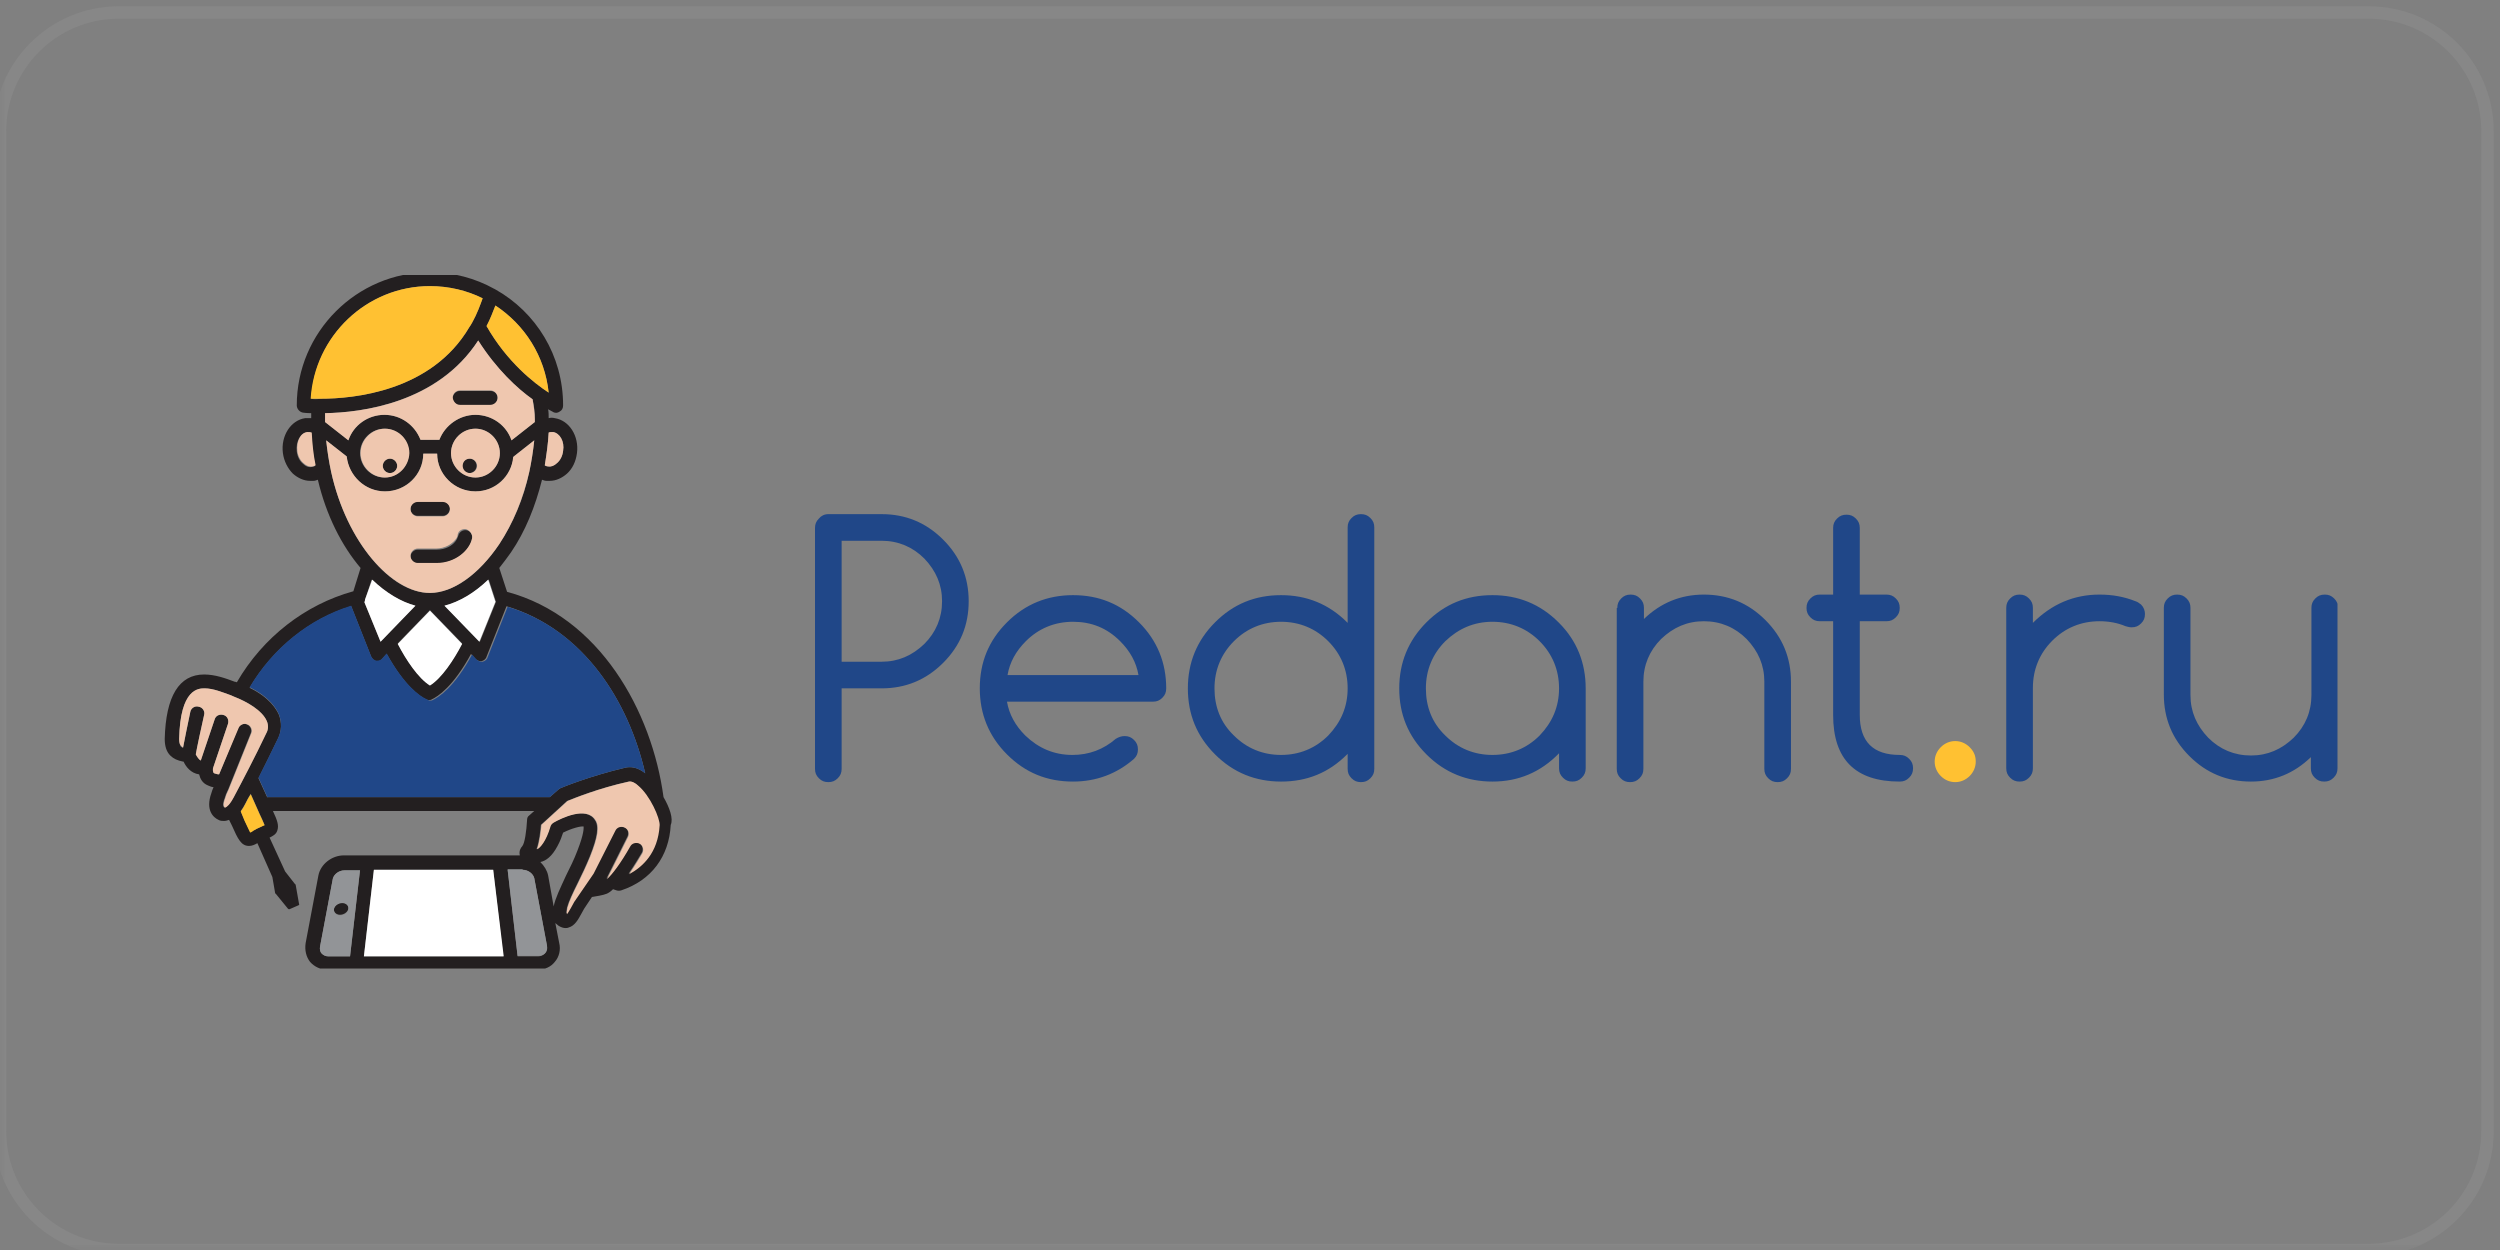 <?xml version="1.0" encoding="UTF-8"?> <svg xmlns="http://www.w3.org/2000/svg" width="200" height="100" viewBox="0 0 200 100" fill="none"><rect x="0" y="0" width="200" height="100" fill="#808080" stroke="none"/> <g clip-path="url(#clip0_815_216)"> <mask id="mask0_815_216" style="mask-type:luminance" maskUnits="userSpaceOnUse" x="0" y="0" width="200" height="100"> <path d="M200 0H0V100H200V0Z" fill="white"></path> </mask> <g mask="url(#mask0_815_216)"> <path d="M189.5 1H9.5C4.253 1 0 5.253 0 10.5V90.5C0 95.747 4.253 100 9.5 100H189.5C194.747 100 199 95.747 199 90.5V10.5C199 5.253 194.747 1 189.5 1Z" stroke="#9E9E9E" stroke-opacity="0.25"></path> </g> <g clip-path="url(#clip1_815_216)"> <path d="M53.082 63.769C52.15 56.889 47.977 49.343 40.565 47.345L39.943 45.437C40.254 45.037 40.565 44.638 40.875 44.194C42.029 42.507 42.828 40.51 43.361 38.379C43.494 38.423 43.583 38.468 43.716 38.468H43.983C44.471 38.468 44.959 38.246 45.359 37.891C45.803 37.491 46.069 36.914 46.158 36.248C46.335 34.872 45.536 33.63 44.382 33.452C44.205 33.408 44.071 33.408 43.894 33.452C43.894 33.23 43.894 32.964 43.849 32.742C44.071 32.875 44.205 32.919 44.249 32.964C44.426 33.053 44.604 33.053 44.782 32.919C44.959 32.831 45.048 32.653 45.048 32.431C45.048 28.436 42.873 24.974 39.633 23.154C39.588 23.154 39.588 23.11 39.544 23.11C38.035 22.266 36.259 21.778 34.395 21.778C28.536 21.778 23.742 26.572 23.742 32.431C23.742 32.697 23.964 32.964 24.23 33.008C24.23 33.008 24.496 33.053 24.896 33.053V33.452H24.408C23.253 33.63 22.454 34.872 22.632 36.248C22.721 36.914 23.032 37.491 23.431 37.891C23.831 38.246 24.319 38.468 24.807 38.468H25.073C25.207 38.468 25.295 38.423 25.428 38.379C26.094 41.22 27.337 43.661 28.846 45.437L28.269 47.301C24.408 48.366 21.034 50.985 18.948 54.581C18.904 54.581 18.859 54.536 18.77 54.536C18.06 54.27 17.217 53.959 16.329 53.959C14.332 53.959 13.266 55.69 13.178 59.108C13.178 59.685 13.311 60.129 13.621 60.44C13.888 60.706 14.198 60.839 14.642 60.928H14.687C14.864 61.328 15.264 61.86 15.93 61.949C16.018 62.304 16.196 62.659 16.64 62.837C16.773 62.881 16.906 62.97 17.084 62.97C16.995 63.147 16.95 63.325 16.906 63.458C16.418 64.834 17.084 65.411 17.483 65.589C17.616 65.677 17.794 65.677 17.927 65.677C18.06 65.677 18.193 65.633 18.326 65.589L18.548 66.033C19.037 67.142 19.303 67.675 19.924 67.675C20.146 67.675 20.368 67.586 20.59 67.453L21.789 70.161L22.011 71.448C22.011 71.448 22.011 71.492 22.055 71.492L23.032 72.691C23.076 72.735 23.076 72.735 23.12 72.735H23.165L23.875 72.424C23.919 72.424 23.964 72.336 23.919 72.291L23.653 70.782C23.653 70.782 23.653 70.738 23.609 70.738L22.81 69.717L21.567 67.009C21.833 66.876 22.099 66.743 22.188 66.432C22.321 66.033 22.188 65.633 21.833 64.879H42.74L42.34 65.234C42.207 65.322 42.163 65.456 42.163 65.633C42.118 66.432 41.985 67.497 41.763 67.719C41.674 67.808 41.497 68.075 41.586 68.43H27.515C26.538 68.43 25.65 69.14 25.473 70.028L24.452 75.443C24.363 76.02 24.496 76.552 24.807 76.952C25.162 77.352 25.65 77.573 26.183 77.573H43.006C43.583 77.573 44.071 77.352 44.382 76.952C44.737 76.552 44.87 75.975 44.737 75.443L44.426 73.845C44.515 73.934 44.604 73.978 44.693 74.067C44.915 74.2 45.092 74.244 45.225 74.244C45.314 74.244 45.403 74.244 45.492 74.2C45.98 74.067 46.246 73.579 46.513 73.09C46.602 72.957 46.646 72.824 46.735 72.691C46.868 72.469 47.134 72.114 47.356 71.759C47.622 71.714 48.244 71.626 48.554 71.492C48.732 71.404 48.865 71.315 49.043 71.137L49.309 71.226C49.442 71.27 49.575 71.27 49.709 71.226C52.105 70.427 53.526 68.518 53.659 65.988C53.881 65.5 53.57 64.612 53.082 63.769ZM34.395 48.81L36.969 51.474C36.303 52.761 35.327 54.225 34.395 54.803C33.463 54.225 32.486 52.761 31.82 51.474L34.395 48.81ZM30.444 51.34L29.157 48.189L29.201 48.011V47.967L29.734 46.369C30.844 47.434 32.042 48.144 33.196 48.455L30.444 51.34ZM35.593 48.455C36.792 48.144 37.99 47.434 39.1 46.369L39.677 48.144L38.39 51.34L35.593 48.455ZM44.249 34.562C44.782 34.651 45.181 35.316 45.048 36.071C45.004 36.47 44.826 36.825 44.56 37.047C44.338 37.269 44.071 37.358 43.849 37.314C43.761 37.314 43.627 37.269 43.583 37.225C43.716 36.382 43.849 35.494 43.894 34.606C43.983 34.562 44.116 34.562 44.249 34.562ZM42.784 33.541V33.763L40.92 35.227C40.52 34.029 39.366 33.186 38.035 33.186C36.747 33.186 35.593 34.029 35.149 35.183H33.64C33.196 34.029 32.087 33.186 30.755 33.186C29.423 33.186 28.269 34.029 27.87 35.227L26.006 33.763V33.053C28.891 33.008 34.972 32.254 38.257 27.238C39.721 29.546 41.408 31.099 42.607 31.943C42.74 32.475 42.784 33.008 42.784 33.541ZM39.988 36.248C39.988 37.314 39.1 38.202 38.035 38.202C36.969 38.202 36.082 37.314 36.082 36.248C36.082 35.183 36.969 34.295 38.035 34.295C39.1 34.295 39.988 35.183 39.988 36.248ZM32.708 36.248C32.708 37.314 31.82 38.202 30.755 38.202C29.69 38.202 28.802 37.314 28.802 36.248C28.802 35.183 29.69 34.295 30.755 34.295C31.865 34.295 32.708 35.183 32.708 36.248ZM39.633 24.441C41.985 25.995 43.583 28.481 43.894 31.41C42.74 30.656 40.565 28.969 38.922 26.084C39.233 25.507 39.455 24.885 39.633 24.441ZM24.896 31.898C25.162 26.883 29.335 22.888 34.395 22.888C35.904 22.888 37.369 23.243 38.612 23.864C38.434 24.353 38.168 25.107 37.768 25.817C37.724 25.906 37.679 25.951 37.635 26.039C37.591 26.084 37.591 26.128 37.546 26.172C34.528 31.321 28.269 31.898 25.65 31.898C25.34 31.943 25.073 31.943 24.896 31.898ZM24.94 37.358C24.674 37.403 24.452 37.314 24.23 37.092C23.964 36.87 23.786 36.515 23.742 36.115C23.653 35.361 24.008 34.651 24.541 34.606C24.674 34.606 24.807 34.606 24.896 34.651C24.94 35.538 25.029 36.426 25.207 37.269C25.162 37.314 25.073 37.314 24.94 37.358ZM26.494 37.758C26.316 36.959 26.183 36.115 26.094 35.227L27.737 36.515C27.87 38.068 29.201 39.311 30.799 39.311C32.486 39.311 33.862 37.935 33.862 36.293H34.972C34.972 37.98 36.348 39.311 38.035 39.311C39.633 39.311 40.92 38.068 41.097 36.515L42.74 35.227C42.651 36.071 42.518 36.959 42.34 37.758C41.896 39.888 41.053 41.841 39.943 43.528C38.301 45.969 36.259 47.434 34.395 47.434C31.332 47.479 27.737 43.395 26.494 37.758ZM17.971 64.612C17.883 64.568 17.749 64.435 17.971 63.858C18.016 63.68 18.105 63.458 18.193 63.281C18.193 63.236 18.238 63.236 18.238 63.192L20.058 58.664C20.191 58.398 20.013 58.043 19.747 57.954C19.481 57.821 19.125 57.998 19.037 58.265L17.527 61.949C17.394 61.949 17.261 61.905 17.128 61.86C16.995 61.771 17.039 61.505 17.039 61.461L18.238 57.91C18.326 57.599 18.193 57.288 17.883 57.2C17.572 57.111 17.261 57.244 17.172 57.555L16.063 60.839C15.93 60.795 15.752 60.529 15.663 60.351C15.752 59.818 16.107 58.176 16.329 57.2C16.418 56.889 16.196 56.578 15.885 56.534C15.574 56.445 15.264 56.667 15.219 56.977C15.042 57.821 14.775 59.108 14.642 59.818C14.553 59.774 14.509 59.774 14.465 59.73C14.376 59.552 14.332 59.374 14.332 59.108C14.42 55.069 15.885 55.069 16.373 55.069C17.039 55.069 17.794 55.38 18.415 55.602C18.504 55.646 18.637 55.69 18.726 55.735C19.791 56.134 20.99 56.844 21.345 57.688C21.478 57.998 21.478 58.354 21.3 58.664C20.368 60.617 19.436 62.393 18.682 63.813C18.326 64.346 18.06 64.568 17.971 64.612ZM20.546 66.299C20.413 66.388 20.279 66.432 20.191 66.477C20.146 66.521 20.058 66.521 20.013 66.565C19.924 66.388 19.747 65.988 19.569 65.633L19.259 64.879C19.392 64.701 19.525 64.479 19.614 64.302C19.747 64.035 19.88 63.769 20.058 63.502L20.768 65.1C20.857 65.278 21.078 65.766 21.167 65.988C21.123 65.988 21.078 66.033 21.034 66.033C20.901 66.166 20.723 66.21 20.546 66.299ZM21.389 63.813L20.679 62.26C21.167 61.283 21.7 60.218 22.233 59.108C22.543 58.487 22.543 57.821 22.321 57.2C22.144 56.8 21.611 55.824 19.969 55.025C21.833 51.873 24.763 49.52 28.092 48.499L29.69 52.539C29.779 52.716 29.912 52.849 30.089 52.894H30.178C30.311 52.894 30.489 52.849 30.578 52.716L30.933 52.317C32.353 54.891 33.596 55.735 34.084 55.957C34.173 56.001 34.217 56.001 34.306 56.001C34.395 56.001 34.484 56.001 34.528 55.957C35.016 55.735 36.259 54.936 37.679 52.317L38.035 52.716C38.123 52.805 38.301 52.894 38.434 52.894H38.523C38.7 52.849 38.878 52.716 38.922 52.539L40.52 48.499C46.69 50.364 50.286 56.09 51.617 61.86C50.952 61.328 50.374 61.328 50.019 61.416C47.178 62.082 44.915 63.014 44.826 63.059C44.782 63.103 44.737 63.103 44.693 63.147L43.983 63.769H21.389V63.813ZM28.003 76.508H26.272C26.05 76.508 25.872 76.419 25.739 76.286C25.606 76.153 25.562 75.931 25.606 75.709L26.627 70.294C26.716 69.939 27.115 69.628 27.559 69.628H28.802L28.003 76.508ZM29.113 76.508L29.912 69.584H39.455L40.254 76.508H29.113ZM43.583 76.286C43.45 76.419 43.272 76.508 43.05 76.508H41.408L40.609 69.584H41.808C42.252 69.584 42.651 69.894 42.74 70.249L43.761 75.665C43.761 75.931 43.716 76.109 43.583 76.286ZM44.293 72.513L43.849 70.028C43.761 69.628 43.539 69.273 43.228 68.962C43.672 68.874 44.16 68.518 44.604 67.675C44.826 67.275 44.959 66.876 45.048 66.61C45.758 66.255 46.468 66.077 46.69 66.121C46.69 66.255 46.735 66.654 46.202 68.03C45.936 68.74 45.581 69.451 45.27 70.072C44.826 71.049 44.426 71.847 44.293 72.513ZM52.727 65.988C52.594 68.208 51.351 69.317 50.286 69.894C50.774 69.184 51.218 68.43 51.351 68.208C51.484 67.941 51.395 67.586 51.129 67.453C50.863 67.32 50.508 67.409 50.374 67.675C49.664 69.007 48.954 69.894 48.51 70.294L50.197 66.92C50.33 66.654 50.241 66.299 49.931 66.166C49.664 66.033 49.309 66.121 49.176 66.432L47.445 69.85C47.267 70.116 46.291 71.537 45.891 72.114C45.803 72.291 45.714 72.424 45.625 72.602C45.536 72.735 45.403 73.001 45.314 73.09C45.314 73.001 45.314 72.824 45.359 72.602C45.492 72.114 45.803 71.448 46.202 70.649C46.513 70.028 46.868 69.273 47.178 68.518C47.8 66.965 47.933 66.077 47.578 65.589C46.868 64.479 44.826 65.456 44.249 65.811C44.116 65.9 44.027 65.988 43.983 66.166C43.672 67.231 43.184 67.853 42.917 67.941C43.139 67.32 43.228 66.477 43.272 65.988L45.359 64.08C45.803 63.902 47.844 63.059 50.286 62.526C50.508 62.482 50.818 62.659 50.996 62.837C51.928 63.636 52.727 65.456 52.727 65.988Z" fill="#231F20"></path> <path d="M39.233 31.277H36.792C36.481 31.277 36.215 31.543 36.215 31.854C36.215 32.165 36.481 32.431 36.792 32.431H39.233C39.544 32.431 39.81 32.165 39.81 31.854C39.81 31.499 39.544 31.277 39.233 31.277ZM37.547 36.692C37.236 36.692 36.969 36.959 36.969 37.269C36.969 37.58 37.236 37.846 37.547 37.846C37.857 37.846 38.123 37.58 38.123 37.269C38.123 36.959 37.902 36.692 37.547 36.692ZM33.418 45.082H34.928C36.437 45.082 37.591 44.016 37.768 43.084C37.813 42.773 37.635 42.463 37.325 42.418C37.014 42.374 36.748 42.551 36.659 42.862C36.614 42.995 36.57 43.129 36.437 43.306C36.17 43.661 35.638 43.972 34.928 43.972H33.418C33.108 43.972 32.841 44.238 32.841 44.549C32.841 44.815 33.108 45.082 33.418 45.082ZM33.418 41.264H35.416C35.727 41.264 35.993 40.998 35.993 40.687C35.993 40.377 35.727 40.11 35.416 40.11H33.418C33.108 40.11 32.841 40.377 32.841 40.687C32.841 41.042 33.108 41.264 33.418 41.264ZM30.622 37.269C30.622 37.58 30.888 37.846 31.199 37.846C31.51 37.846 31.776 37.58 31.776 37.269C31.776 36.959 31.51 36.692 31.199 36.692C30.888 36.692 30.622 36.959 30.622 37.269ZM27.382 72.203C27.071 72.203 26.76 72.424 26.716 72.691C26.672 72.957 26.893 73.179 27.204 73.179C27.515 73.179 27.826 72.957 27.87 72.691C27.914 72.424 27.692 72.203 27.382 72.203Z" fill="#231F20"></path> <path d="M39.455 69.584L40.298 76.508H29.113L29.912 69.584H39.455Z" fill="white"></path> <path d="M41.808 69.584C42.252 69.584 42.651 69.894 42.74 70.249L43.761 75.665C43.805 75.887 43.761 76.109 43.628 76.242C43.495 76.375 43.317 76.464 43.095 76.464H41.408L40.609 69.539H41.808V69.584ZM28.802 69.584L28.003 76.508H26.272C26.05 76.508 25.873 76.419 25.739 76.286C25.606 76.153 25.562 75.931 25.606 75.709L26.627 70.294C26.716 69.939 27.115 69.628 27.559 69.628H28.802V69.584ZM27.87 72.735C27.914 72.469 27.692 72.247 27.382 72.247C27.071 72.247 26.76 72.469 26.716 72.735C26.672 73.001 26.893 73.224 27.204 73.224C27.559 73.224 27.826 73.001 27.87 72.735Z" fill="#929497"></path> <path d="M29.779 46.369C30.888 47.434 32.087 48.144 33.241 48.455L30.445 51.34L29.157 48.189L29.202 48.011V47.967L29.779 46.369ZM39.056 46.369L39.633 48.144L38.346 51.34L35.549 48.455C36.748 48.144 37.946 47.434 39.056 46.369Z" fill="white"></path> <path d="M25.251 37.225C25.162 37.269 25.073 37.314 24.985 37.314C24.763 37.358 24.497 37.269 24.275 37.047C24.008 36.825 23.831 36.47 23.786 36.071C23.698 35.316 24.053 34.606 24.585 34.562C24.718 34.562 24.852 34.562 24.94 34.606C24.985 35.494 25.073 36.382 25.251 37.225ZM43.894 34.606C43.983 34.562 44.116 34.562 44.249 34.562C44.782 34.651 45.181 35.316 45.048 36.071C45.004 36.47 44.826 36.825 44.56 37.047C44.338 37.269 44.072 37.358 43.85 37.314C43.761 37.314 43.628 37.269 43.583 37.225C43.716 36.382 43.85 35.494 43.894 34.606Z" fill="#EFC7AF"></path> <path d="M36.969 51.518C36.303 52.805 35.327 54.27 34.395 54.847C33.463 54.27 32.486 52.805 31.82 51.518L34.395 48.855L36.969 51.518Z" fill="white"></path> <path d="M34.395 56.045C34.483 56.045 34.572 56.045 34.617 56.001C35.105 55.779 36.348 54.98 37.768 52.361L38.123 52.761C38.212 52.849 38.39 52.938 38.523 52.938H38.612C38.789 52.894 38.967 52.761 39.011 52.583L40.609 48.544C46.69 50.364 50.286 56.09 51.617 61.86C50.951 61.328 50.374 61.328 50.019 61.416C47.178 62.082 44.915 63.014 44.826 63.059C44.782 63.103 44.737 63.103 44.693 63.148L43.983 63.769H21.389L20.679 62.215C21.167 61.239 21.7 60.173 22.233 59.064C22.543 58.442 22.543 57.776 22.321 57.155C22.144 56.756 21.611 55.779 19.969 54.98C21.833 51.829 24.763 49.476 28.092 48.455L29.69 52.494C29.778 52.672 29.912 52.805 30.089 52.849H30.178C30.311 52.849 30.489 52.805 30.577 52.672L30.933 52.273C32.353 54.847 33.596 55.69 34.084 55.912C34.262 56.001 34.306 56.045 34.395 56.045Z" fill="#204788"></path> <path d="M45.403 72.602C45.536 72.114 45.847 71.448 46.246 70.649C46.557 70.028 46.912 69.273 47.223 68.518C47.844 66.965 47.978 66.077 47.623 65.589C46.912 64.479 44.915 65.456 44.293 65.811C44.16 65.9 44.071 65.988 44.027 66.166C43.716 67.231 43.228 67.853 42.962 67.941C43.184 67.32 43.273 66.477 43.317 65.988L45.403 64.08C45.847 63.902 47.889 63.059 50.33 62.526C50.552 62.482 50.863 62.659 51.04 62.837C52.017 63.636 52.816 65.5 52.771 66.033C52.638 68.252 51.395 69.362 50.33 69.939C50.818 69.229 51.262 68.474 51.395 68.252C51.529 67.986 51.44 67.631 51.173 67.498C50.907 67.364 50.552 67.453 50.419 67.719C49.664 69.051 48.998 69.939 48.555 70.338L50.241 66.965C50.374 66.698 50.286 66.343 49.975 66.21C49.709 66.077 49.354 66.166 49.22 66.477L47.489 69.894C47.312 70.161 46.335 71.581 45.936 72.158C45.847 72.336 45.758 72.469 45.669 72.646C45.581 72.78 45.447 73.046 45.359 73.135C45.314 73.001 45.359 72.824 45.403 72.602ZM38.257 27.238C39.721 29.546 41.408 31.099 42.607 31.943C42.695 32.475 42.784 33.008 42.784 33.541V33.763L40.92 35.228C40.52 34.029 39.366 33.186 38.035 33.186C36.748 33.186 35.593 34.029 35.15 35.183H33.64C33.196 34.029 32.087 33.186 30.755 33.186C29.424 33.186 28.269 34.029 27.87 35.228L26.006 33.763V33.053C28.935 33.008 35.016 32.254 38.257 27.238ZM36.792 32.387H39.233C39.544 32.387 39.81 32.12 39.81 31.81C39.81 31.499 39.544 31.233 39.233 31.233H36.792C36.481 31.233 36.215 31.499 36.215 31.81C36.259 32.12 36.481 32.387 36.792 32.387Z" fill="#EFC7AF"></path> <path d="M39.633 24.441C41.985 25.995 43.583 28.481 43.894 31.41C42.74 30.656 40.565 28.969 38.922 26.084C39.233 25.507 39.455 24.885 39.633 24.441Z" fill="#FFC132"></path> <path d="M37.014 37.269C37.014 37.58 37.28 37.846 37.591 37.846C37.901 37.846 38.168 37.58 38.168 37.269C38.168 36.959 37.901 36.692 37.591 36.692C37.236 36.692 37.014 36.959 37.014 37.269ZM38.035 38.202C36.969 38.202 36.081 37.314 36.081 36.248C36.081 35.183 36.969 34.295 38.035 34.295C39.1 34.295 39.988 35.183 39.988 36.248C39.988 37.314 39.1 38.202 38.035 38.202Z" fill="#EFC7AF"></path> <path d="M34.395 22.888C35.904 22.888 37.369 23.243 38.612 23.864C38.434 24.353 38.168 25.107 37.768 25.817C37.724 25.906 37.68 25.951 37.635 26.039C37.591 26.084 37.591 26.128 37.547 26.172C34.528 31.321 28.269 31.898 25.651 31.898H24.852C25.162 26.883 29.335 22.888 34.395 22.888Z" fill="#FFC132"></path> <path d="M41.053 36.559C40.92 38.113 39.633 39.311 38.035 39.311C36.348 39.311 34.972 37.935 34.972 36.293H33.862C33.862 37.98 32.486 39.311 30.8 39.311C29.202 39.311 27.914 38.068 27.737 36.515L26.095 35.228C26.183 36.071 26.316 36.914 26.494 37.758C27.737 43.395 31.332 47.434 34.395 47.434C36.215 47.434 38.301 45.969 39.944 43.528C41.053 41.841 41.852 39.888 42.34 37.758C42.518 36.914 42.651 36.071 42.74 35.228L41.053 36.559ZM33.419 40.155H35.416C35.727 40.155 35.993 40.421 35.993 40.732C35.993 41.042 35.727 41.309 35.416 41.309H33.419C33.108 41.309 32.841 41.042 32.841 40.732C32.841 40.421 33.108 40.155 33.419 40.155ZM37.769 43.04C37.591 44.016 36.437 45.037 34.928 45.037H33.419C33.108 45.037 32.841 44.771 32.841 44.46C32.841 44.15 33.108 43.883 33.419 43.883H34.883C35.593 43.883 36.126 43.528 36.392 43.217C36.526 43.084 36.614 42.907 36.614 42.773C36.659 42.463 36.969 42.285 37.28 42.33C37.635 42.463 37.813 42.773 37.769 43.04Z" fill="#EFC7AF"></path> <path d="M30.622 37.269C30.622 37.58 30.888 37.846 31.199 37.846C31.51 37.846 31.776 37.58 31.776 37.269C31.776 36.959 31.51 36.692 31.199 36.692C30.888 36.692 30.622 36.959 30.622 37.269ZM30.799 38.202C29.734 38.202 28.846 37.314 28.846 36.248C28.846 35.183 29.734 34.295 30.799 34.295C31.865 34.295 32.752 35.183 32.752 36.248C32.708 37.314 31.865 38.202 30.799 38.202ZM14.465 59.641C14.376 59.552 14.332 59.374 14.332 59.108C14.42 55.069 15.885 55.069 16.373 55.069C17.039 55.069 17.794 55.38 18.415 55.602C18.504 55.646 18.637 55.69 18.726 55.735C19.747 56.134 20.99 56.844 21.345 57.688C21.478 57.998 21.478 58.354 21.3 58.664C20.368 60.617 19.436 62.393 18.681 63.813C18.415 64.346 18.149 64.568 18.016 64.612C17.927 64.568 17.794 64.435 18.016 63.858C18.06 63.68 18.149 63.458 18.238 63.281C18.238 63.236 18.282 63.236 18.282 63.192L20.102 58.664C20.235 58.398 20.058 58.043 19.791 57.954C19.525 57.821 19.17 57.998 19.081 58.265L17.527 61.949C17.394 61.949 17.261 61.905 17.128 61.86C16.995 61.771 17.039 61.505 17.039 61.461L18.238 57.91C18.326 57.599 18.193 57.288 17.883 57.2C17.572 57.111 17.261 57.244 17.172 57.555L16.063 60.839C15.93 60.795 15.752 60.529 15.663 60.351C15.752 59.818 16.107 58.176 16.329 57.2C16.418 56.889 16.196 56.578 15.885 56.534C15.574 56.445 15.264 56.667 15.219 56.978C15.042 57.821 14.775 59.108 14.642 59.818L14.465 59.641Z" fill="#EFC7AF"></path> <path d="M20.191 66.521C20.146 66.565 20.102 66.565 20.013 66.61C19.925 66.432 19.747 66.033 19.57 65.677L19.259 64.923C19.392 64.745 19.525 64.523 19.614 64.346C19.747 64.08 19.88 63.813 20.058 63.547L20.768 65.145C20.857 65.322 21.079 65.811 21.168 66.033C21.123 66.033 21.079 66.077 21.034 66.077C20.901 66.121 20.768 66.21 20.546 66.299C20.413 66.388 20.28 66.432 20.191 66.521Z" fill="#FFC132"></path> <path d="M66.265 41.131H70.526C72.435 41.131 74.078 41.797 75.454 43.173C76.829 44.549 77.495 46.191 77.495 48.1C77.495 50.009 76.829 51.651 75.454 53.027C74.078 54.403 72.435 55.069 70.526 55.069H67.331V61.505C67.331 61.816 67.242 62.038 67.02 62.26C66.798 62.482 66.576 62.57 66.265 62.57C65.954 62.57 65.733 62.482 65.511 62.26C65.289 62.038 65.2 61.816 65.2 61.505V42.241C65.2 41.93 65.289 41.708 65.511 41.486C65.688 41.264 65.954 41.131 66.265 41.131ZM67.331 43.306V52.938H70.526C71.858 52.938 72.968 52.45 73.944 51.518C74.876 50.586 75.365 49.432 75.365 48.1C75.365 46.768 74.876 45.659 73.944 44.682C73.012 43.75 71.858 43.262 70.526 43.262H67.331V43.306ZM89.968 58.886C90.279 58.886 90.501 58.975 90.723 59.197C90.945 59.419 91.034 59.641 91.034 59.952C91.034 60.262 90.945 60.484 90.723 60.706C89.347 61.905 87.704 62.526 85.84 62.526C83.754 62.526 82.023 61.816 80.558 60.351C79.093 58.886 78.383 57.111 78.383 55.069C78.383 52.983 79.093 51.252 80.558 49.787C82.023 48.322 83.798 47.612 85.84 47.612C87.927 47.612 89.658 48.322 91.122 49.787C92.587 51.252 93.297 53.027 93.297 55.069C93.297 55.38 93.209 55.602 92.987 55.824C92.765 56.045 92.543 56.134 92.232 56.134H80.558C80.736 57.155 81.224 58.043 82.023 58.842C83.088 59.863 84.331 60.395 85.796 60.395C87.127 60.395 88.282 59.952 89.258 59.108C89.48 58.975 89.702 58.886 89.968 58.886ZM91.078 54.004C90.9 52.983 90.412 52.095 89.613 51.296C88.548 50.231 87.305 49.742 85.84 49.742C84.376 49.742 83.088 50.275 82.067 51.296C81.268 52.095 80.78 52.983 80.603 54.004H91.078ZM129.385 48.633C129.385 48.322 129.473 48.1 129.695 47.878C129.917 47.656 130.139 47.567 130.45 47.567C130.761 47.567 130.983 47.656 131.205 47.878C131.426 48.1 131.515 48.322 131.515 48.633V49.52C132.847 48.233 134.445 47.567 136.309 47.567C138.218 47.567 139.86 48.233 141.236 49.609C142.612 50.985 143.278 52.628 143.278 54.536V61.505C143.278 61.816 143.189 62.038 142.967 62.26C142.745 62.482 142.523 62.57 142.213 62.57C141.902 62.57 141.68 62.482 141.458 62.26C141.236 62.038 141.147 61.816 141.147 61.505V54.536C141.147 53.205 140.659 52.095 139.727 51.118C138.795 50.186 137.641 49.698 136.309 49.698C134.977 49.698 133.868 50.186 132.891 51.118C131.959 52.05 131.471 53.205 131.471 54.536V61.505C131.471 61.816 131.382 62.038 131.16 62.26C130.938 62.482 130.716 62.57 130.406 62.57C130.095 62.57 129.873 62.482 129.651 62.26C129.429 62.038 129.34 61.816 129.34 61.505V48.633H129.385ZM151.978 60.395C152.289 60.395 152.511 60.484 152.733 60.706C152.955 60.928 153.043 61.15 153.043 61.461C153.043 61.771 152.955 61.993 152.733 62.215C152.511 62.437 152.289 62.526 151.978 62.526C148.427 62.526 146.651 60.751 146.651 57.2V49.698H145.586C145.275 49.698 145.054 49.609 144.832 49.387C144.61 49.165 144.521 48.943 144.521 48.633C144.521 48.322 144.61 48.1 144.832 47.878C145.054 47.656 145.275 47.567 145.586 47.567H146.651V42.241C146.651 41.93 146.74 41.708 146.962 41.486C147.184 41.264 147.406 41.175 147.717 41.175C148.028 41.175 148.249 41.264 148.471 41.486C148.693 41.708 148.782 41.93 148.782 42.241V47.567H150.913C151.223 47.567 151.445 47.656 151.667 47.878C151.889 48.1 151.978 48.322 151.978 48.633C151.978 48.943 151.889 49.165 151.667 49.387C151.445 49.609 151.223 49.698 150.913 49.698H148.782V57.2C148.782 59.33 149.847 60.395 151.978 60.395Z" fill="#204788"></path> <path d="M158.059 60.928C158.059 61.372 157.882 61.771 157.571 62.082C157.26 62.393 156.861 62.57 156.417 62.57C155.973 62.57 155.573 62.393 155.263 62.082C154.952 61.771 154.774 61.372 154.774 60.928C154.774 60.484 154.952 60.085 155.263 59.774C155.573 59.463 155.973 59.286 156.417 59.286C156.861 59.286 157.26 59.463 157.571 59.774C157.926 60.129 158.059 60.484 158.059 60.928Z" fill="#FFC132"></path> <path d="M160.5 48.633C160.5 48.322 160.589 48.1 160.811 47.878C161.033 47.656 161.255 47.567 161.566 47.567C161.877 47.567 162.098 47.656 162.32 47.878C162.542 48.1 162.631 48.322 162.631 48.633V49.831C164.14 48.322 165.916 47.567 167.958 47.567C169.023 47.567 169.955 47.745 170.843 48.1C171.02 48.144 171.154 48.278 171.287 48.366C171.509 48.588 171.597 48.855 171.597 49.121C171.597 49.432 171.509 49.654 171.287 49.876C171.065 50.097 170.843 50.186 170.532 50.186C170.355 50.186 170.221 50.142 170.044 50.097C169.422 49.831 168.712 49.698 167.958 49.698C166.493 49.698 165.206 50.231 164.185 51.252C163.164 52.273 162.631 53.56 162.631 55.025V61.461C162.631 61.771 162.542 61.993 162.32 62.215C162.098 62.437 161.877 62.526 161.566 62.526C161.255 62.526 161.033 62.437 160.811 62.215C160.589 61.993 160.5 61.771 160.5 61.461V48.633ZM187 61.461C187 61.771 186.911 61.993 186.689 62.215C186.467 62.437 186.245 62.526 185.935 62.526C185.624 62.526 185.402 62.437 185.18 62.215C184.958 61.993 184.869 61.771 184.869 61.461V60.573C183.538 61.86 181.94 62.526 180.075 62.526C178.167 62.526 176.524 61.86 175.148 60.484C173.772 59.108 173.107 57.466 173.107 55.557V48.633C173.107 48.322 173.195 48.1 173.417 47.878C173.639 47.656 173.861 47.567 174.172 47.567C174.483 47.567 174.705 47.656 174.927 47.878C175.148 48.1 175.237 48.322 175.237 48.633V55.602C175.237 56.933 175.726 58.043 176.658 59.019C177.59 59.952 178.744 60.44 180.075 60.44C181.407 60.44 182.517 59.952 183.493 59.019C184.426 58.087 184.914 56.933 184.914 55.602V48.633C184.914 48.322 185.003 48.1 185.224 47.878C185.446 47.656 185.668 47.567 185.979 47.567C186.29 47.567 186.512 47.656 186.734 47.878C186.956 48.1 187.044 48.322 187.044 48.633V61.461H187ZM109.943 42.196C109.943 41.886 109.854 41.664 109.632 41.442C109.41 41.22 109.188 41.131 108.878 41.131C108.567 41.131 108.345 41.22 108.123 41.442C107.901 41.664 107.812 41.886 107.812 42.196V49.831L107.768 49.787C106.303 48.322 104.528 47.612 102.486 47.612C100.399 47.612 98.668 48.322 97.204 49.787C95.739 51.252 95.029 53.027 95.029 55.069C95.029 57.155 95.739 58.886 97.204 60.351C98.668 61.816 100.444 62.526 102.486 62.526C104.572 62.526 106.303 61.816 107.768 60.351L107.812 60.307V61.505C107.812 61.816 107.901 62.038 108.123 62.26C108.345 62.482 108.567 62.57 108.878 62.57C109.188 62.57 109.41 62.482 109.632 62.26C109.854 62.038 109.943 61.816 109.943 61.505V42.196ZM106.259 58.842C105.238 59.863 103.951 60.395 102.486 60.395C101.021 60.395 99.734 59.863 98.713 58.842C97.647 57.821 97.159 56.534 97.159 55.069C97.159 53.604 97.692 52.317 98.713 51.296C99.734 50.275 101.021 49.742 102.486 49.742C103.951 49.742 105.238 50.275 106.259 51.296C107.28 52.317 107.812 53.604 107.812 55.069C107.812 56.534 107.28 57.776 106.259 58.842ZM124.724 49.831L124.68 49.787C123.215 48.322 121.439 47.612 119.397 47.612C117.311 47.612 115.58 48.322 114.115 49.787C112.651 51.252 111.94 53.027 111.94 55.069C111.94 57.155 112.651 58.886 114.115 60.351C115.58 61.816 117.356 62.526 119.397 62.526C121.484 62.526 123.259 61.771 124.724 60.262V61.461C124.724 61.771 124.813 61.993 125.035 62.215C125.257 62.437 125.479 62.526 125.789 62.526C126.1 62.526 126.322 62.437 126.544 62.215C126.766 61.993 126.855 61.771 126.855 61.461V55.069C126.855 53.027 126.144 51.252 124.724 49.831ZM123.17 58.842C122.149 59.863 120.862 60.395 119.397 60.395C117.933 60.395 116.645 59.863 115.624 58.842C114.559 57.821 114.071 56.534 114.071 55.069C114.071 53.604 114.604 52.317 115.624 51.296C116.69 50.275 117.933 49.742 119.397 49.742C120.862 49.742 122.149 50.275 123.17 51.296C124.191 52.317 124.724 53.604 124.724 55.069C124.724 56.534 124.191 57.776 123.17 58.842Z" fill="#204788"></path> </g> </g> <defs> <clipPath id="clip0_815_216"> <rect width="200" height="100" fill="white"></rect> </clipPath> <clipPath id="clip1_815_216"> <rect width="174" height="55.485" fill="white" transform="translate(13 22)"></rect> </clipPath> </defs> </svg> 